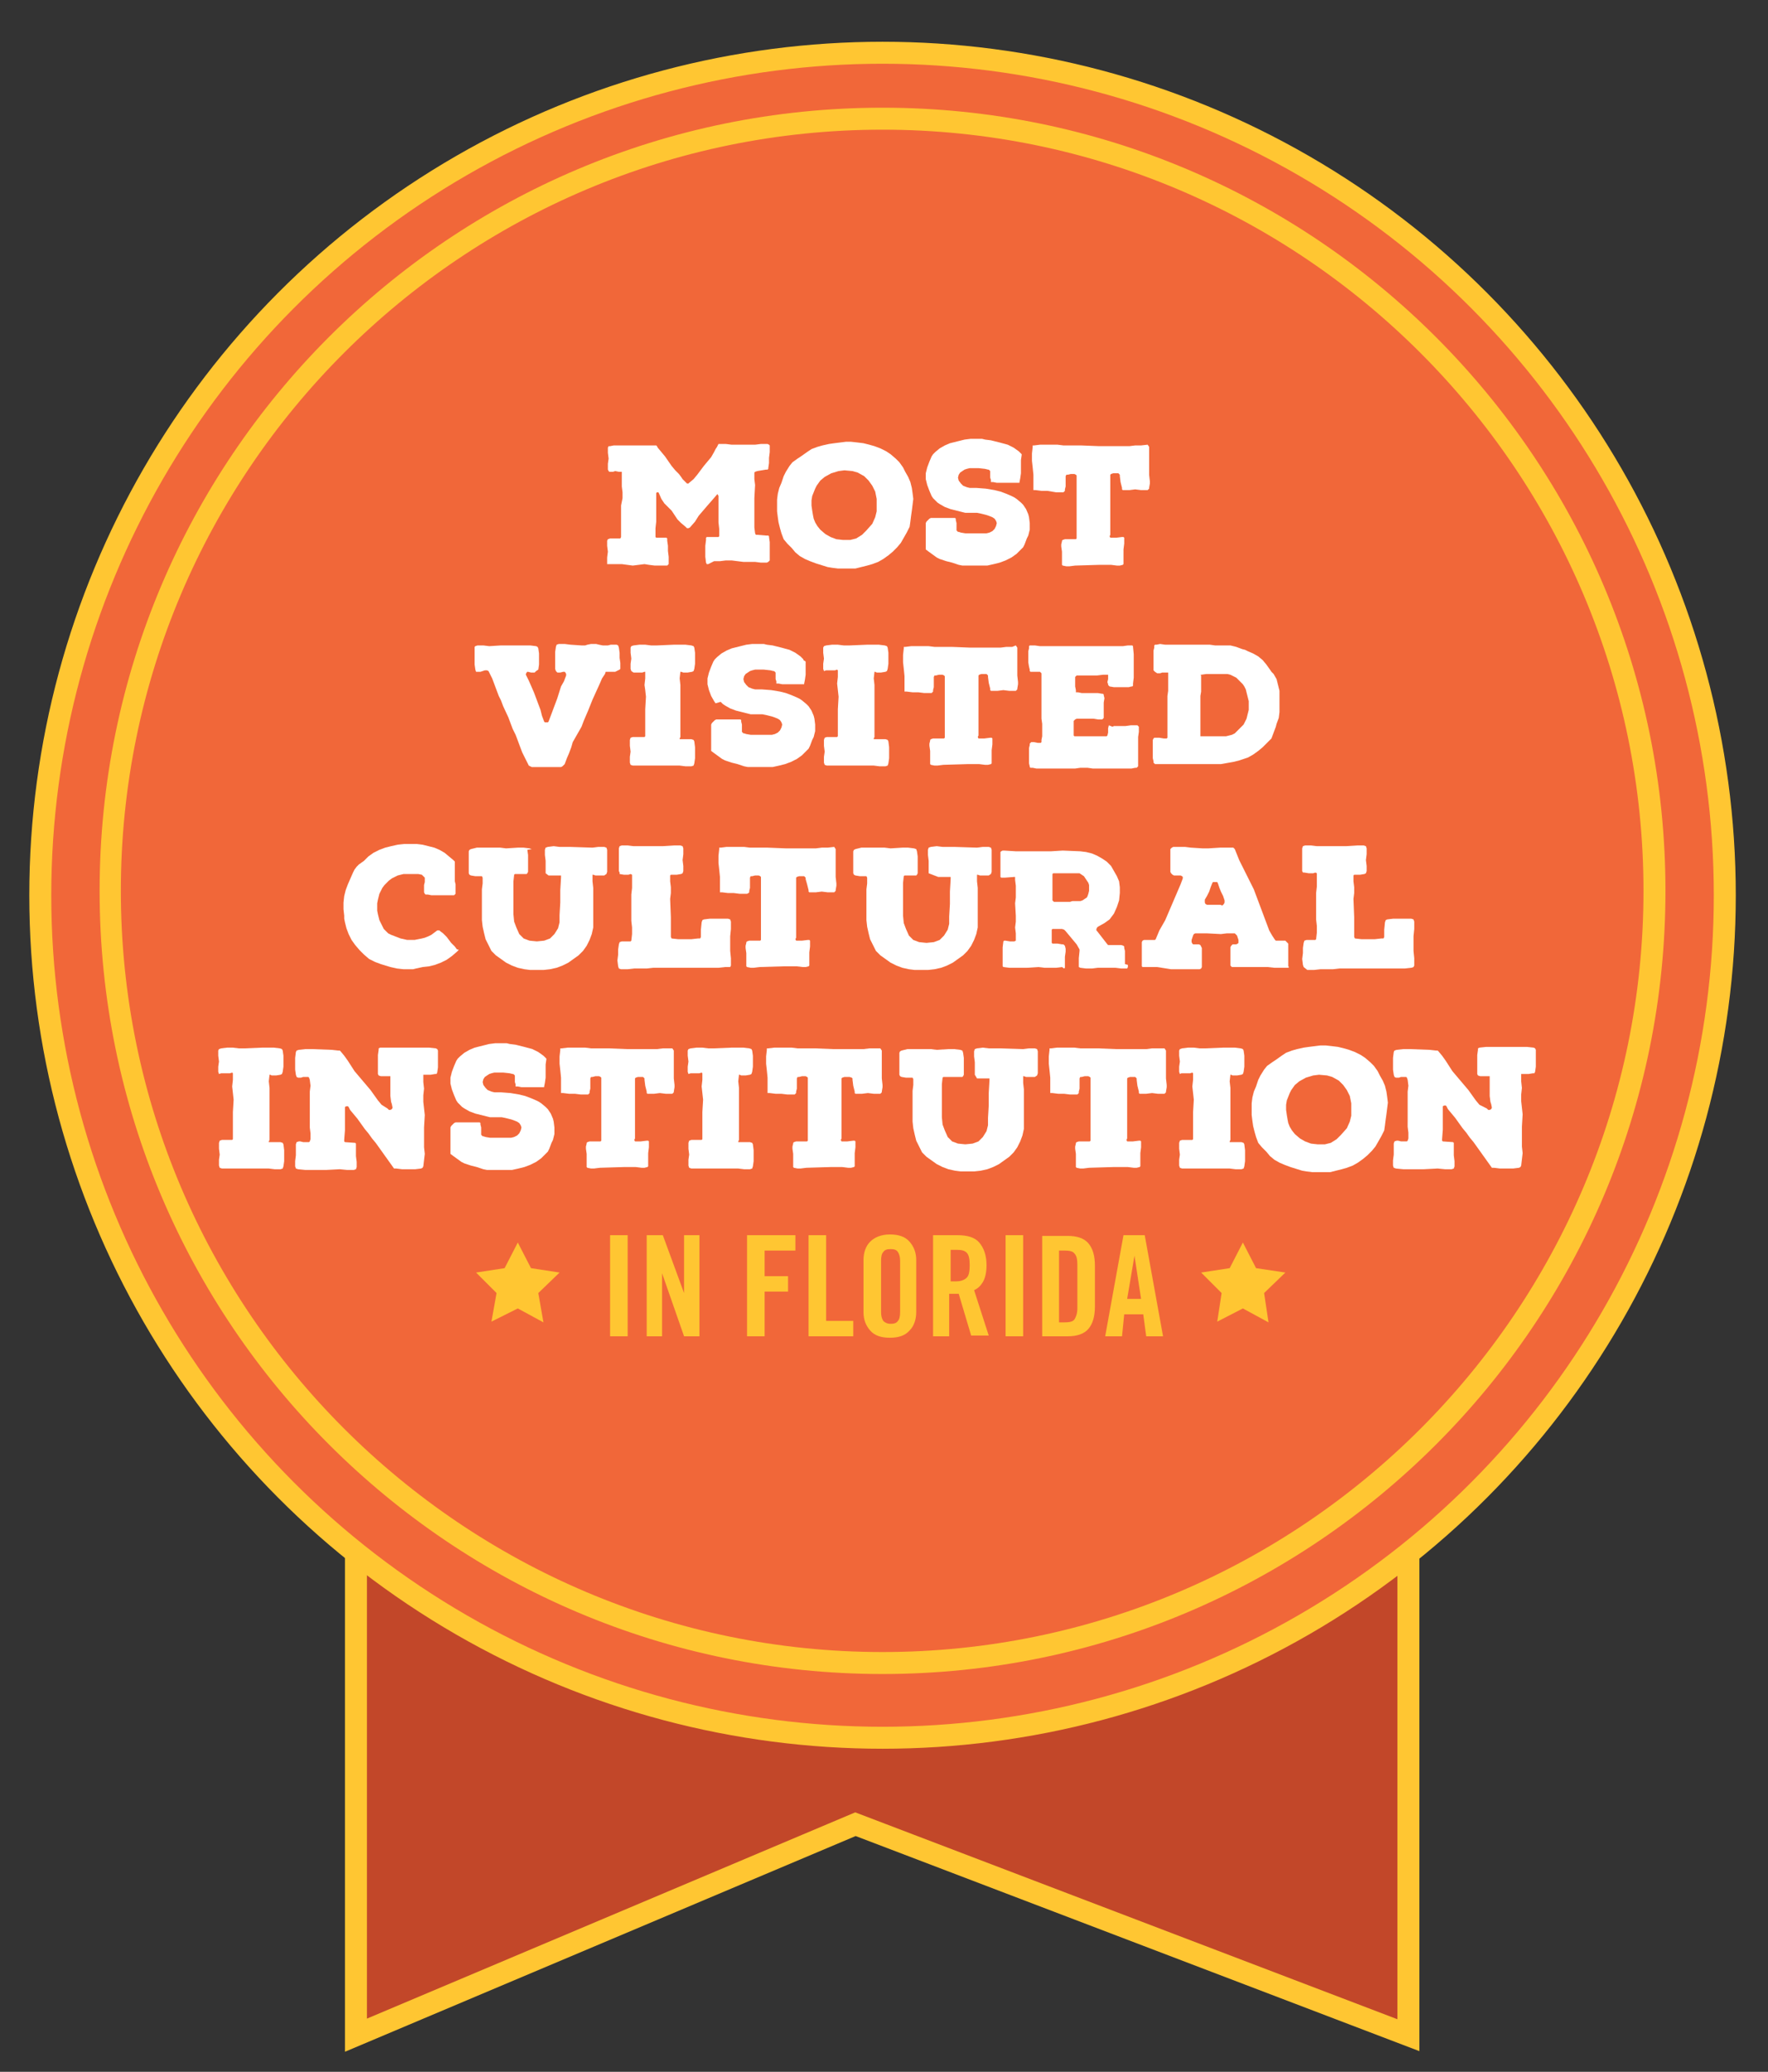 <svg xmlns="http://www.w3.org/2000/svg" xmlns:xlink="http://www.w3.org/1999/xlink" id="Layer_1" x="0px" y="0px" viewBox="0 0 241.4 282.8" style="enable-background:new 0 0 241.4 282.8;" xml:space="preserve"><rect x="0" y="0" width="241.4" height="282.8" fill="#333333" stroke="none"/> <style type="text/css"> .st0{fill:#C24729;stroke:#FFC632;stroke-width:3;stroke-miterlimit:10;} .st1{fill:#F16739;stroke:#FFC632;stroke-width:3;stroke-miterlimit:10;} .st2{fill:#FFFFFF;} .st3{fill:#FFC632;} </style> <g> <polygon class="st0" points="192.3,110.9 192.3,277.8 116.8,249 48.6,277.8 48.6,110.9 116.8,109.8 "></polygon> <circle class="st1" cx="120.5" cy="122.2" r="115"></circle> <g> <path class="st2" d="M98.1,60.6l0.2,0l0.8,0l0.8,0.1l0.8,0l0.8,0l1.6,0l0.8-0.1l0.4,0l0.4,0l0.1,0l0.2,0.1l0.1,0.1l0,0.1l0,0.8 l-0.1,0.8l0,0.7l-0.1,0.7V64l-0.1,0.1l-0.1,0l-0.1,0l-0.6,0.1l-0.6,0.1l-0.3,0.1l-0.1,0.1l0,0.1l0,0.8l0.1,0.8L103,68l0,0.8l0,0.8 l0,0.8l0,0.8v0.8l0.1,0.8l0.1,0.2l0.1,0l0.1,0l1.2,0.1l0.2,0l0.1,0l0.1,0.1l0,0.1l0.1,0.7l0,0.8l0,0.8l0,0.4l0,0.3l0,0.2l-0.1,0.1 l-0.1,0.1l-0.2,0.1l-0.4,0l-0.4,0l-0.8-0.1l-1.6,0l-0.8-0.1l-0.8-0.1l-0.8,0l-0.8,0.1l-0.8,0L96.7,77L96.5,77l-0.1-0.2L96.3,76 l0-0.8l0-0.7l0.1-0.8l0-0.2l0-0.1l0.1-0.1l0.1,0l0.6,0h0.6l0.2,0l0.1,0l0.1-0.1l0-0.1v-0.9l-0.1-0.9v-0.9l0-1.8l0-0.9l-0.1-0.2 l-0.1-0.1H98l-0.1,0.1l-0.6,0.7L96.6,69L96,69.7l-0.6,0.7l-0.5,0.8L94.2,72l-0.2,0.1h-0.2L93.7,72l-0.1-0.1L93,71.4l-0.5-0.5 l-0.4-0.6l-0.4-0.6l-0.5-0.5l-0.5-0.5l-0.4-0.6L90,67.4l-0.1-0.2l-0.1,0l-0.1,0l-0.1,0.1l0,0.1l0,1l0,0.9v0.9l0,1l-0.1,0.9l0,1 l0,0.1l0,0.1l0.1,0.1l0.1,0l0.6,0l0.3,0l0.3,0l0.1,0l0.1,0.1l0,0.3l0.1,0.7l0,0.7l0.1,0.8l0,0.8l0,0.2l-0.1,0.1l-0.1,0.1l-0.1,0 l-0.8,0l-0.8,0l-0.8-0.1L88,77l-0.8,0.1l-0.8,0.1L84.9,77l-0.8,0l-0.8,0L83,77l-0.1,0l0-0.1l0-0.4l0-0.4l0.1-0.8l-0.1-0.8l0-0.4 l0-0.3l0.1-0.2l0.3-0.1l1.4,0l0.1-0.2v-0.3l0-0.8l0-0.8l0-0.8v-0.8l0-0.8L85,68l0-0.8l-0.1-0.8l0-0.8l0-0.8l0-0.3l0-0.1l-0.1,0 l-0.3,0L84,64.3l-0.3,0.1l-0.4,0l-0.1,0l-0.1-0.1L83,64.1l0-0.1l0-0.4l0-0.3l0.1-0.7l-0.1-0.8l0-0.3l0-0.4l0.1-0.2l0.1,0l0.1,0 l0.5-0.1l0.2,0l0.8,0l0.8,0H88l0.8,0h0.8l0.1,0.1l0.1,0.2l0.5,0.6l0.5,0.6l0.9,1.3l0.5,0.6l0.5,0.5l0.3,0.4l0.2,0.3l0.5,0.5 l0.1,0.1l0.1,0l0.1,0l0.1-0.1l0.6-0.5l0.5-0.6l0.9-1.2l1-1.2l0.4-0.7l0.2-0.4l0.2-0.3L98.1,60.6z"></path> <path class="st2" d="M124.6,68.9l-0.1,0.8l-0.1,0.7l-0.1,0.8l-0.1,0.7l-0.4,0.8l-0.8,1.4l-0.5,0.6l-0.6,0.6l-0.6,0.5l-0.7,0.5 l-0.7,0.4l-0.8,0.3l-0.7,0.2l-0.8,0.2l-0.8,0.2l-0.8,0h-0.8l-0.8,0l-0.8-0.1l-0.6-0.1l-1.6-0.5l-0.8-0.3l-0.7-0.3l-0.7-0.4 l-0.6-0.5l-0.5-0.6l-0.6-0.6l-0.5-0.6l-0.3-0.8l-0.2-0.7l-0.2-0.8l-0.1-0.7l-0.1-0.8l0-0.8l0-0.8l0.1-0.8l0.2-0.8l0.3-0.7l0.3-0.9 l0.3-0.6l0.5-0.8l0.4-0.5l0.7-0.5l0.6-0.4l0.7-0.5l0.6-0.4l0.8-0.3l0.7-0.2l0.9-0.2l0.7-0.1l0.8-0.1l0.8-0.1l0.7,0l0.9,0.1 l0.8,0.1l0.8,0.2l0.7,0.2l0.8,0.3l0.8,0.4l0.6,0.4l0.7,0.6l0.5,0.5l0.5,0.7l0.3,0.6l0.4,0.7l0.3,0.7l0.2,0.8l0.1,0.7l0.1,0.8 L124.6,68.9z M119.1,71.5l0.4-0.9l0.2-0.8l0-0.9l0-0.8l-0.2-1l-0.4-0.8l-0.5-0.7l-0.6-0.6l-0.9-0.5l-0.7-0.2l-1.1-0.1l-0.8,0.1 l-1,0.3l-0.9,0.5l-0.6,0.5l-0.5,0.7l-0.2,0.4l-0.2,0.5l-0.2,0.5l-0.1,0.6l0,0.7l0.1,0.7l0.1,0.6l0.1,0.5l0.2,0.5l0.3,0.5l0.4,0.5 l0.7,0.6l0.7,0.4l0.8,0.3l0.9,0.1l1,0l0.8-0.2l0.8-0.5l0.6-0.6L119.1,71.5z"></path> <path class="st2" d="M139.4,62.8l0,0.7l0,0.6v0.5l-0.1,0.7l-0.1,0.5l0,0.1l0,0l-0.1,0h-0.1l-0.5,0h-1.2l-0.5,0l-0.7,0l-0.5-0.1 l-0.2,0l-0.1,0l0-0.1l0-0.2l-0.1-0.3v-0.8l0-0.1l-0.1-0.1l-0.1-0.1l-0.1,0l-0.4-0.1l-0.9-0.1h-0.5l-0.7,0l-0.4,0.1l-0.3,0.1 l-0.3,0.2l-0.3,0.2l-0.2,0.3l-0.1,0.4l0.1,0.4l0.3,0.4l0.3,0.3l0.5,0.2l0.4,0.1l0.9,0l1.3,0.1l1.2,0.2l0.8,0.2l0.8,0.3l0.7,0.3 l0.4,0.2l0.3,0.2l0.6,0.5l0.3,0.3l0.4,0.6l0.3,0.7l0.1,0.4l0.1,0.8l0,0.4l0,0.5l-0.2,0.8l-0.2,0.4l-0.3,0.8l-0.2,0.4l-0.3,0.3 l-0.6,0.6l-0.7,0.5l-0.8,0.4l-0.8,0.3l-0.8,0.2l-0.9,0.2l-0.4,0l-0.8,0l-0.4,0l-0.5,0l-0.9,0l-0.4,0l-0.5-0.1l-0.9-0.3l-0.4-0.1 l-0.4-0.1l-0.9-0.3l-0.4-0.2l-1.1-0.8l-0.4-0.3l0-0.1l0-0.2l0-0.5l0-1l0-1.1l0-0.7l0.1-0.2l0.2-0.2l0.2-0.2l0.2-0.1h0.5l0.3,0 l0.3,0h0.5l0.5,0l0.3,0l0.3,0l0.5,0l0.1,0l0.1,0.1l0,0.1l0,0.1l0.1,0.4v0.3l0,0.6l0,0.1l0.1,0.1l0.1,0.1l0.1,0l0.3,0.1l0.6,0.1 l0.3,0l0.6,0h1.1l0.5,0l0.4,0l0.4-0.1l0.4-0.2l0.3-0.3l0.2-0.4l0.1-0.4l-0.1-0.3l-0.2-0.3l-0.3-0.2l-0.5-0.2l-0.3-0.1l-0.8-0.2 l-0.5-0.1h-1.2l-0.4,0l-0.4-0.1l-0.8-0.2l-0.8-0.2l-0.8-0.3l-0.7-0.4l-0.3-0.2l-0.3-0.3l-0.3-0.3l-0.2-0.3l-0.3-0.7l-0.3-0.8 l-0.2-0.8l0-0.4l0-0.4l0.1-0.4l0.1-0.4l0.3-0.8l0.3-0.7l0.2-0.3l0.3-0.3l0.6-0.5l0.7-0.4l0.7-0.3l0.4-0.1l0.4-0.1l0.4-0.1l0.8-0.2 l0.8-0.1l0.4,0l0.8,0l0.4,0l0.4,0.1l0.8,0.1l0.4,0.1l0.8,0.2l1.1,0.3l0.4,0.2l0.4,0.2l0.7,0.5l0.3,0.3l0.1,0.1l0,0.1L139.4,62.8z"></path> <path class="st2" d="M156.7,60.7L156.7,60.7l0.2,0.3l0,1l0,0.9l0,0.9l0,1l0.1,0.9l0,0.3l-0.1,0.6l0,0.1l-0.1,0.1l-0.1,0.1l-0.1,0 l-0.3,0l-0.5,0l-0.8-0.1l-0.8,0.1l-0.3,0l-0.5,0l-0.1,0l-0.1-0.1l0-0.1l0-0.1l-0.2-0.8l-0.1-0.8l0-0.2l-0.1-0.1l-0.1-0.1l-0.1,0 l-0.3,0l-0.3,0l-0.3,0.1l-0.1,0.1l0,0.2l0,0.8l0,0.8v1.6l0,0.8l0,0.8l0,0.8l0,0.8l0,0.8l0,0.8l-0.1,0.2l0.1,0.2l0.8,0l0.8-0.1 l0.2,0l0.1,0.1l0,0.3v0.5l-0.1,0.8V76l0,0.8V77l-0.1,0.1l-0.4,0.1l-0.4,0l-0.8-0.1l-0.8,0h-0.8l-3.3,0.1l-0.8,0.1h-0.4l-0.5-0.1 l-0.1-0.1v-0.3l0-0.7l0-0.8l-0.1-0.7l0-0.3l0.1-0.4l0-0.1l0.1-0.1l0.3-0.1l0.5,0l0.3,0l0.7,0l0.1-0.1l0-0.3l0-0.8v-0.8l0-0.8 l0-0.8v-4.1l0-0.8l0-0.2l-0.1-0.1l-0.2-0.1l-0.1,0l-0.4,0l-0.4,0.1l-0.2,0l-0.1,0.2l0,0.9l0,0.5l-0.1,0.4l0,0.2l-0.1,0.1l-0.1,0.1 l-0.2,0l-0.4,0l-0.4,0L143,67l-0.8,0l-0.8-0.1l-0.2,0l-0.1,0l0-0.1l0-0.2l0-0.9l0-0.9l-0.1-1l-0.1-0.9v-1l0.1-0.9l0-0.1l0-0.1 l0.1,0l0.1,0l0.8-0.1l0.8,0l0.8,0l0.8,0l0.8,0.1l0.8,0l0.8,0l0.8,0l2.5,0.1h0.8l0.8,0h0.8l1.7,0l0.8-0.1l0.4,0l0.4,0L156.7,60.7z"></path> <path class="st2" d="M73.2,91.6L73,91.8h-0.3l-0.2,0l-0.4-0.1l-0.1,0l-0.1,0.1L71.8,92v0.1l0.4,0.8l0.7,1.6l0.3,0.8l0.6,1.6 l0.2,0.8l0.3,0.8l0.1,0.1l0.2,0l0.2,0l0.1-0.1l0.3-0.8l0.3-0.8l0.3-0.8l0.3-0.8l0.5-1.6L77,93l0.3-0.8l0-0.2l-0.1-0.2l-0.1-0.1 l-0.2,0l-0.4,0.1l-0.2,0l-0.2,0L76,91.7l-0.1-0.1l-0.1-0.3l0-0.7l0-0.8l0-0.8l0.1-0.7l0.1-0.3l0.3-0.1l0.8,0l0.8,0.1l1.5,0.1 l0.5,0l0.3-0.1l0.5-0.1h0.7l0.4,0.1l0.5,0.1h0.3l0.4,0l0.4-0.1l0.4,0l0.4,0l0.2,0.1l0.1,0.3l0.1,0.7l0,0.7l0.1,0.7l0,0.8l-0.1,0.1 l-0.2,0.1L84,91.7l-0.2,0l-0.9,0l-0.2,0L82.6,92l-0.2,0.3l-0.2,0.3l-0.3,0.7l-1,2.2l-0.6,1.5L80,97.7l-0.3,0.7l-0.3,0.8L79,99.9 l-0.4,0.7l-0.4,0.7L78,102l-0.3,0.8l-0.3,0.7l-0.3,0.8l-0.1,0.1l-0.2,0.2l-0.2,0.1l-0.2,0l-1.8,0l-0.9,0l-0.9,0l-0.2,0l-0.2-0.1 l-0.2-0.1l-0.1-0.2l-0.4-0.8l-0.4-0.8l-0.3-0.8l-0.3-0.8l-0.3-0.8l-0.4-0.8l-0.3-0.8l-0.3-0.8l-0.7-1.5l-0.3-0.8L68.1,95l-0.3-0.8 l-0.3-0.8l-0.3-0.8l-0.4-0.8l-0.1-0.2l-0.2-0.1h-0.3l-0.3,0.1l-0.3,0.1l-0.3,0L65,91.7l-0.1-0.3l-0.1-0.7l0-0.7l0-0.8l0-0.7l0-0.2 l0.1-0.1l0.3-0.1l0.4,0l0.4,0l0.8,0.1l1.6-0.1l0.8,0h0.8l1.6,0h0.8l0.8,0.1l0.2,0.1l0.1,0.2l0.1,0.7v1.5l-0.1,0.7L73.2,91.6z"></path> <path class="st2" d="M86.2,91.6l-0.1-0.3l0-0.7l0.1-0.7l-0.1-0.8l0-0.7l0.1-0.2l0.3-0.1l0.8-0.1h0.8l0.8,0.1l0.8,0L92,88h1.6 l0.8,0.1l0.3,0.1l0.1,0.2l0.1,0.7l0,0.8l0,0.7l-0.1,0.7l-0.1,0.3l-0.2,0.1l-0.6,0.1l-0.6,0L93,91.7l-0.1,0l-0.1,0.9l0.1,0.9l0,0.9 V97l0,0.9l0,0.9l0,0.9v0.9l-0.1,0.2l0,0.1l0.8,0l0.8,0l0.3,0.1l0.1,0.2l0.1,0.8l0,0.8v0.7l-0.1,0.7l-0.1,0.3l-0.3,0.1l-0.8,0 l-0.8-0.1l-0.8,0l-0.8,0h-0.8l-0.8,0h-1.6l-0.8,0l-0.8,0l-0.3-0.1l-0.1-0.3l0-0.8l0.1-0.7l-0.1-0.8l0-0.8l0.1-0.3l0.3-0.1l0.7,0 H88l0.1-0.1l0-0.2l0-0.9v-1.7l0-0.9l0.1-1.7l-0.1-0.9L88,93.5l0.1-0.9v-0.9L88,91.7l-0.3,0.1l-0.6,0l-0.6,0L86.2,91.6z"></path> <path class="st2" d="M110,90.3l0,0.7l0,0.6v0.5l-0.1,0.7l-0.1,0.5l0,0.1l0,0l-0.1,0h-0.1l-0.5,0H108l-0.5,0l-0.7,0l-0.5-0.1 l-0.2,0l-0.1,0l0-0.1l0-0.2l-0.1-0.3v-0.8l0-0.1l-0.1-0.1l-0.1-0.1l-0.1,0l-0.4-0.1l-0.9-0.1h-0.5l-0.7,0l-0.4,0.1l-0.3,0.1 l-0.3,0.2l-0.3,0.2l-0.2,0.3l-0.1,0.4l0.1,0.4l0.3,0.4l0.3,0.3l0.5,0.2l0.4,0.1l0.9,0l1.3,0.1l1.2,0.2l0.8,0.2l0.8,0.3l0.7,0.3 l0.4,0.2l0.3,0.2l0.6,0.5l0.3,0.3l0.4,0.6l0.3,0.7l0.1,0.4l0.1,0.8l0,0.4l0,0.5l-0.2,0.8l-0.2,0.4l-0.3,0.8l-0.2,0.4l-0.3,0.3 l-0.6,0.6l-0.7,0.5l-0.8,0.4l-0.8,0.3l-0.8,0.2l-0.9,0.2l-0.4,0l-0.8,0l-0.4,0l-0.5,0l-0.9,0l-0.4,0l-0.5-0.1l-0.9-0.3l-0.4-0.1 l-0.4-0.1l-0.9-0.3l-0.4-0.2l-1.1-0.8l-0.4-0.3l0-0.1l0-0.2l0-0.5l0-1l0-1.1l0-0.7l0.1-0.2l0.2-0.2l0.2-0.2l0.2-0.1h0.5l0.3,0 l0.3,0h0.5l0.5,0l0.3,0l0.3,0l0.5,0l0.1,0l0.1,0.1l0,0.1l0,0.1l0.1,0.4v0.3l0,0.6l0,0.1l0.1,0.1l0.1,0.1l0.1,0l0.3,0.1l0.6,0.1 l0.3,0l0.6,0h1.1l0.5,0l0.4,0l0.4-0.1l0.4-0.2l0.3-0.3l0.2-0.4l0.1-0.4l-0.1-0.3l-0.2-0.3l-0.3-0.2l-0.5-0.2l-0.3-0.1l-0.8-0.2 l-0.5-0.1h-1.2l-0.4,0l-0.4-0.1l-0.8-0.2l-0.8-0.2l-0.8-0.3l-0.7-0.4l-0.3-0.2l-0.3-0.3L97.7,96l-0.2-0.3L97.1,95l-0.3-0.8 l-0.2-0.8l0-0.4l0-0.4l0.1-0.4l0.1-0.4l0.3-0.8l0.3-0.7l0.2-0.3l0.3-0.3l0.6-0.5l0.7-0.4l0.7-0.3l0.4-0.1l0.4-0.1l0.4-0.1l0.8-0.2 l0.8-0.1l0.4,0l0.8,0l0.4,0l0.4,0.1l0.8,0.1l0.4,0.1l0.8,0.2l1.1,0.3l0.4,0.2l0.4,0.2l0.7,0.5l0.3,0.3l0.1,0.1l0,0.1L110,90.3z"></path> <path class="st2" d="M112.5,91.6l-0.1-0.3l0-0.7l0.1-0.7l-0.1-0.8l0-0.7l0.1-0.2l0.3-0.1l0.8-0.1h0.8l0.8,0.1l0.8,0l2.4-0.1h1.6 l0.8,0.1l0.3,0.1l0.1,0.2l0.1,0.7l0,0.8l0,0.7l-0.1,0.7l-0.1,0.3l-0.2,0.1l-0.6,0.1l-0.6,0l-0.2-0.1l-0.1,0l-0.1,0.9l0.1,0.9 l0,0.9V97l0,0.9l0,0.9l0,0.9v0.9l-0.1,0.2l0,0.1l0.8,0l0.8,0l0.3,0.1l0.1,0.2l0.1,0.8l0,0.8v0.7l-0.1,0.7l-0.1,0.3l-0.3,0.1 l-0.8,0l-0.8-0.1l-0.8,0l-0.8,0h-0.8l-0.8,0h-1.6l-0.8,0l-0.8,0l-0.3-0.1l-0.1-0.3l0-0.8l0.1-0.7l-0.1-0.8l0-0.8l0.1-0.3l0.3-0.1 l0.7,0h0.7l0.1-0.1l0-0.2l0-0.9v-1.7l0-0.9l0.1-1.7l-0.1-0.9l-0.1-0.9l0.1-0.9v-0.9l-0.1-0.1l-0.3,0.1l-0.6,0l-0.6,0L112.5,91.6z"></path> <path class="st2" d="M138.7,88.1L138.7,88.1l0.2,0.3l0,1l0,0.9l0,0.9l0,1l0.1,0.9l0,0.3l-0.1,0.6l0,0.1l-0.1,0.1l-0.1,0.1l-0.1,0 l-0.3,0l-0.5,0l-0.8-0.1l-0.8,0.1l-0.3,0l-0.5,0l-0.1,0l-0.1-0.1l0-0.1l0-0.1l-0.2-0.8l-0.1-0.8l0-0.2l-0.1-0.1l-0.1-0.1l-0.1,0 l-0.3,0l-0.3,0l-0.3,0.1l-0.1,0.1l0,0.2l0,0.8l0,0.8v1.6l0,0.8l0,0.8l0,0.8l0,0.8l0,0.8l0,0.8l-0.1,0.2l0.1,0.2l0.8,0l0.8-0.1 l0.2,0l0.1,0.1l0,0.3v0.5l-0.1,0.8v0.8l0,0.8v0.2l-0.1,0.1l-0.4,0.1l-0.4,0l-0.8-0.1l-0.8,0h-0.8l-3.3,0.1l-0.8,0.1h-0.4l-0.5-0.1 l-0.1-0.1v-0.3l0-0.7l0-0.8l-0.1-0.7l0-0.3l0.1-0.4l0-0.1l0.1-0.1l0.3-0.1l0.5,0l0.3,0l0.7,0l0.1-0.1l0-0.3l0-0.8V99l0-0.8l0-0.8 v-4.1l0-0.8l0-0.2l-0.1-0.1l-0.2-0.1l-0.1,0l-0.4,0l-0.4,0.1l-0.2,0l-0.1,0.2l0,0.9l0,0.5l-0.1,0.4l0,0.2l-0.1,0.1l-0.1,0.1 l-0.2,0l-0.4,0l-0.4,0l-0.8-0.1l-0.8,0l-0.8-0.1l-0.2,0l-0.1,0l0-0.1l0-0.2l0-0.9l0-0.9l-0.1-1l-0.1-0.9v-1l0.1-0.9l0-0.1l0-0.1 l0.1,0l0.1,0l0.8-0.1l0.8,0l0.8,0l0.8,0l0.8,0.1l0.8,0l0.8,0l0.8,0l2.5,0.1h0.8l0.8,0h0.8l1.7,0l0.8-0.1l0.4,0l0.4,0L138.7,88.1z"></path> <path class="st2" d="M151.9,99.2L151.9,99.2l0.2-0.1l0.2,0l0.4,0l0.6,0h0.4l0.7-0.1l0.3,0l0.4,0l0.2,0l0.1,0.1l0.1,0.1l0,0.2 l0,0.5l-0.1,0.7l0,0.5l0,0.5l0,0.6v0.5l0,0.5l0,0.7l0,0.5l0,0.2l-0.1,0.1l-0.1,0.1l-0.2,0l-0.5,0.1h-0.4l-0.4,0l-0.5,0h-4 l-0.7-0.1l-0.5,0l-0.5,0l-0.7,0.1h-0.5l-1.2,0H144l-0.7,0l-1.1,0l-0.7,0l-0.5-0.1l-0.2,0l-0.1,0l-0.1-0.1l0-0.1l-0.1-0.4l0-0.6 l0-0.9l0-0.6l0.1-0.4l0-0.2l0.1-0.1l0.1-0.1l0.1,0l0.3,0l0.5,0.1l0.3,0l0.1,0l0.1-0.1l0-0.1l0-0.2l0.1-0.5l0-0.7l0-1l-0.1-0.7l0-1 V95l0-0.7l0-1l0-0.7l0-0.5l0-0.2l-0.1-0.1l-0.1-0.1l-0.1,0l-0.3,0l-0.5,0l-0.3,0l-0.1,0l-0.1-0.1l0-0.1l0-0.1l-0.1-0.4l-0.1-0.6 v-0.9l0-0.6l0.1-0.4l0-0.2l0-0.1l0.1-0.1l0.2,0l0.5,0l0.7,0.1l0.5,0h1.2l0.5,0l0.8,0l0.3,0l1.4,0h0.9l0.9,0h0.3l1,0l0.4,0l0.8,0 l0.9,0h0.9l0.5,0l0.7-0.1l0.5,0l0.1,0l0.1,0.1l0,0.1l0.1,1v1.3l0,0.6v1.3l-0.1,0.8l0,0.2l0,0.1l-0.1,0.1l-0.1,0l-0.4,0.1l-0.6,0 l-0.4,0h-0.4l-0.6,0l-0.6-0.1l-0.1-0.1l-0.1-0.1l0-0.1l-0.1-0.3l0.1-0.4l0-0.3v-0.2l0-0.1l-0.1,0l-0.6,0l-0.8,0.1l-0.6,0l-1.4,0 l-0.6,0l-0.2,0l-0.1,0.1l-0.1,0.1l0,0.1v0.5l0,0.7l0.1,0.5l0,0.2l0,0.1l0.1,0l0.2,0l0.5,0.1h0.3l0.3,0h0.5l0.5,0l0.3,0l0.3,0 l0.6,0.1l0.1,0l0.1,0.1l0,0.1l0.1,0.4l-0.1,0.6l0,0.5l0,0.4l0,0.6l0,0.4l0,0.2l-0.2,0.2l-0.2,0l-0.4,0l-0.6-0.1l-0.5,0l-0.4,0 l-0.3,0l-0.8,0l-0.3,0l-0.2,0.1l-0.2,0.2l0,0.2l0,0.5l0,0.3l0,0.3v0.5l0,0.1l0,0.1l0.1,0.1l0.1,0l0.6,0l0.8,0h1.6l0.4,0h0.6l0.1,0 l0.1,0h0.1l0.1-0.1l0.1-0.4l0-0.3l0-0.3l0.1-0.4L151.9,99.2z"></path> <path class="st2" d="M157.7,91.7l-0.1-0.1l-0.1-0.1l0-0.2l0-0.4l0-0.6v-0.5l0-0.4v-0.6l0.1-0.4l0-0.2l0-0.1l0.1-0.1l0.2,0l0.5-0.1 l0.7,0.1l0.5,0h0.5l0.3,0l0.9,0h0.5l0.7,0l0.5,0l0.5,0h1.7l0.7,0.1l0.5,0l0.8,0h0.4l0.4,0l0.8,0.2l0.8,0.3l0.4,0.1l0.4,0.2 l0.7,0.3l0.7,0.4l0.6,0.5l0.5,0.6l0.5,0.7l0.2,0.3l0.3,0.3l0.4,0.7l0.1,0.4l0.1,0.4l0.2,0.8l0,0.8l0,0.4v0.9l0,0.8l-0.1,0.8 l-0.3,0.8l-0.1,0.4l-0.3,0.8l-0.3,0.8l-0.3,0.3l-0.3,0.3l-0.6,0.6l-0.6,0.5l-0.7,0.5l-0.7,0.4l-1.2,0.4l-0.8,0.2l-1.7,0.3l-0.4,0 h-0.5l-0.7,0l-1,0l-0.7,0h-1l-0.3,0l-1.4,0H159l-0.3,0l-0.3,0l-0.5,0l-0.2,0l-0.1-0.1l-0.1-0.1l0-0.2l-0.1-0.4l0-0.3l0-0.3l0-0.5 l0-0.4l0-0.3l0-0.3l0-0.4l0.1-0.2l0.1-0.1l0.1,0l0.2,0l0.4,0l0.6,0.1l0.4,0l0.1-0.1l0-0.1l0-0.1l0-0.1l0-0.5l0-0.7l0-1v-1.7l0-0.7 l0-0.5V95l0.1-0.7l0-0.5v-0.5l0-0.7V92l0-0.1v-0.1l-0.1,0l-0.4,0l-0.3,0l-0.3,0.1l-0.4,0L157.7,91.7z M163.9,100.4L163.9,100.4 l0,0.1l0.1,0l0.7,0l0.5,0h1.7l0.5,0l0.4-0.1l0.4-0.1l0.4-0.2l0.3-0.3l0.3-0.3l0.3-0.3l0.3-0.3l0.2-0.4l0.2-0.4l0.2-0.8l0.1-0.4 l0-0.4l0-0.4l0-0.4l-0.1-0.4l-0.1-0.4l-0.1-0.4l-0.1-0.4l-0.2-0.4l-0.2-0.3l-0.3-0.3l-0.3-0.3l-0.3-0.3l-0.4-0.2l-0.4-0.2 l-0.4-0.1l-0.4,0l-0.4,0h-0.4l-0.7,0l-0.5,0l-0.5,0l-0.7,0.1l-0.1,0l0,0l0.1,0.1l0,0.1v0.8l0,0.3v0.5l0,0.5l-0.1,0.6l0,0.5l0,0.5 l0,0.7v2.1l0,0.5l0,0.6v0.5L163.9,100.4z"></path> <path class="st2" d="M62.6,129.6l0,0.1l-0.1,0.1l-0.1,0.1l-0.7,0.6l-0.7,0.5l-0.4,0.2l-0.4,0.2l-0.8,0.3l-0.8,0.2l-0.9,0.1 l-0.9,0.2l-0.4,0.1l-0.4,0l-0.9,0l-0.9-0.1l-0.9-0.2l-1.3-0.4l-0.8-0.3l-0.8-0.4l-0.7-0.6l-0.6-0.6l-0.6-0.7l-0.5-0.7l-0.4-0.8 l-0.3-0.8l-0.2-0.8l-0.1-0.5l0-0.4l-0.1-0.9l0-0.9l0.1-0.9l0.2-0.8l0.3-0.8l0.7-1.6l0.2-0.4l0.3-0.4l0.3-0.3l0.7-0.5l0.6-0.6 l0.7-0.5l0.8-0.4l0.8-0.3l0.8-0.2l0.9-0.2l0.9-0.1l0.9,0l0.8,0l0.8,0.1l0.8,0.2l0.8,0.2l0.7,0.3l0.7,0.4l0.6,0.5l0.6,0.5l0.2,0.2 l0,0.1l0,0.6l0,0.4l0,0.4v0.6l0,0.6l0.1,0.4l0,0.5l0,0.6l0,0.2l-0.1,0.1l-0.1,0.1l-0.2,0l-0.5,0l-1.2,0l-0.5,0l-0.7,0l-0.5-0.1 l-0.2,0l-0.1,0l-0.1-0.1l-0.1-0.2l0-0.6l0-0.4l0.1-0.4l0-0.6l-0.1-0.1l-0.1-0.1l-0.1-0.1l-0.1-0.1l-0.5-0.1l-0.4,0h-0.3l-0.3,0 h-0.5l-0.5,0l-0.4,0.1l-0.4,0.1l-0.4,0.2l-0.4,0.2l-0.4,0.3l-0.3,0.3l-0.3,0.3l-0.3,0.4l-0.2,0.4l-0.2,0.4l-0.1,0.4l-0.1,0.4 l-0.1,0.5l0,0.5l0,0.5l0.1,0.5l0.1,0.4l0.1,0.4L52,126l0.2,0.4l0.2,0.4l0.3,0.3l0.3,0.3l0.4,0.2l1.3,0.5l0.9,0.2l0.5,0l0.5,0 l0.5-0.1l0.5-0.1L58,128l0.5-0.2l0.4-0.2l0.4-0.3l0.4-0.3l0.1,0l0.1,0l0.1,0l0.1,0.1l0.4,0.3l0.5,0.5l0.3,0.4l0.3,0.4l0.5,0.5 l0.3,0.4L62.6,129.6z"></path> <path class="st2" d="M74.5,119.2l0-0.3l0-0.7l0-0.7l-0.1-0.8l0-0.7l0.1-0.3l0.3-0.1l0.8-0.1l0.8,0.1H77l0.8,0l3.1,0.1l0.8-0.1 l0.8,0l0.3,0.1l0.1,0.3l0,0.7l0,0.8l0,0.8l0,0.7l-0.1,0.3l-0.3,0.2l-0.6,0l-0.6,0l-0.3-0.1l-0.1,0l0,0.9l0.1,0.9v0.9l0,0.9l0,1.8 v0.9l0,0.9l-0.2,0.9l-0.3,0.8l-0.4,0.8l-0.5,0.7l-0.6,0.6l-0.7,0.5l-0.7,0.5l-0.8,0.4l-0.8,0.3l-0.9,0.2l-0.9,0.1l-0.9,0l-0.9,0 l-0.8-0.1l-0.9-0.2l-0.8-0.3l-0.8-0.4l-0.7-0.5l-0.7-0.5l-0.6-0.6l-0.4-0.8l-0.4-0.8l-0.2-0.8l-0.2-0.9l-0.1-0.9l0-0.9V123l0-0.8 l0-0.8l0.1-0.8l0-0.8l-0.1-0.2l-0.3,0l-0.6,0l-0.6-0.1l-0.2-0.1l-0.1-0.2v-0.1l0-0.2l0-1.1l0-1.2v-0.2l0-0.2l0.1-0.2l0.2-0.1 l0.8-0.2l0.8,0l1.6,0l0.8,0l0.8,0.1l1.6-0.1l0.8,0l0.8,0.1l0.3,0.1L72,116l0.1,0.7l0,0.7l0,0.7v0.7l0,0.2l-0.1,0.2l-0.1,0.1 l-0.1,0l-0.2,0h-1.1l-0.2,0l-0.1,0.1l-0.1,0.9l0,0.9l0,0.9v2.7l0.1,1l0.3,0.8l0.4,0.9l0.6,0.6l0.8,0.3l1,0.1l1-0.1l0.8-0.3 l0.6-0.6l0.5-0.8l0.2-0.8l0-1l0.1-1.7l0-0.9l0-0.8l0.1-1.7l0-0.2l0-0.1h-1.7L74.5,119.2z"></path> <path class="st2" d="M84.6,119.1l-0.1-0.2l0-0.8v-0.7l0-0.8l0-0.8l0.1-0.3l0.3-0.1l0.8,0l0.8,0.1l1.6,0l0.8,0l0.8,0l0.8,0l1.6-0.1 l0.8,0l0.3,0.1l0.1,0.3v0.8l-0.1,0.8l0.1,0.8l0,0.7l-0.1,0.3l-0.2,0.1l-0.6,0.1h-0.6l-0.2,0l-0.1,0.1l0,0.8l0.1,0.8l0,0.8 l-0.1,0.8l0.1,2.5l0,0.8l0,0.8v0.8l0,0.3l0.1,0.2l0.9,0.1l0.9,0l0.9,0l0.9-0.1l0.3,0l0.1-0.2l0-1l0.1-1l0.1-0.3l0.2-0.1l0.8-0.1 l0.9,0l0.8,0l0.8,0l0.3,0.1l0.1,0.3l0,1l-0.1,1v1l0,1l0.1,1l0,1l-0.1,0.2L99,132l-0.9,0.1l-0.9,0l-0.9,0h-1.8l-1.7,0l-0.9,0h-0.9 l-0.9,0l-0.9,0l-0.9,0.1l-1.7,0l-0.9,0.1l-0.9,0l-0.3-0.1l-0.1-0.3l-0.1-0.8l0.1-0.8l0-0.7l0.1-0.7l0.1-0.3l0.3-0.1h0.5l0.5,0 l0.2,0l0.1-0.1l0.1-0.9v-0.9l-0.1-0.9l0-0.9l0-0.9v-0.9l0-0.9l0.1-0.9l0-0.9l0-0.9l-0.2-0.1l-0.3,0.1h-0.6l-0.6-0.1L84.6,119.1z"></path> <path class="st2" d="M113.9,115.6L113.9,115.6l0.2,0.3l0,1l0,0.9l0,0.9l0,1l0.1,0.9l0,0.3l-0.1,0.6l0,0.1l-0.1,0.1l-0.1,0.1 l-0.1,0l-0.3,0l-0.5,0l-0.8-0.1l-0.8,0.1l-0.3,0l-0.5,0l-0.1,0l-0.1-0.1l0-0.1l0-0.1l-0.2-0.8L110,120l0-0.2l-0.1-0.1l-0.1-0.1 l-0.1,0l-0.3,0l-0.3,0l-0.3,0.1l-0.1,0.1l0,0.2l0,0.8l0,0.8v1.6l0,0.8l0,0.8l0,0.8l0,0.8l0,0.8l0,0.8l-0.1,0.2l0.1,0.2l0.8,0 l0.8-0.1l0.2,0l0.1,0.1l0,0.3v0.5l-0.1,0.8v0.8l0,0.8v0.2l-0.1,0.1l-0.4,0.1l-0.4,0l-0.8-0.1l-0.8,0H107l-3.3,0.1l-0.8,0.1h-0.4 l-0.5-0.1l-0.1-0.1v-0.3l0-0.7l0-0.8l-0.1-0.7l0-0.3l0.1-0.4l0-0.1l0.1-0.1l0.3-0.1l0.5,0l0.3,0l0.7,0l0.1-0.1l0-0.3l0-0.8v-0.8 l0-0.8l0-0.8v-4.1l0-0.8l0-0.2l-0.1-0.1l-0.2-0.1l-0.1,0l-0.4,0l-0.4,0.1l-0.2,0l-0.1,0.2l0,0.9l0,0.5l-0.1,0.4l0,0.2l-0.1,0.1 L102,122l-0.2,0l-0.4,0l-0.4,0l-0.8-0.1l-0.8,0l-0.8-0.1l-0.2,0l-0.1,0l0-0.1l0-0.2l0-0.9l0-0.9l-0.1-1l-0.1-0.9v-1l0.1-0.9l0-0.1 l0-0.1l0.1,0l0.1,0l0.8-0.1l0.8,0l0.8,0l0.8,0l0.8,0.1l0.8,0l0.8,0l0.8,0l2.5,0.1h0.8l0.8,0h0.8l1.7,0l0.8-0.1l0.4,0l0.4,0 L113.9,115.6z"></path> <path class="st2" d="M126.8,119.2l0-0.3l0-0.7l0-0.7l-0.1-0.8l0-0.7l0.1-0.3l0.3-0.1l0.8-0.1l0.8,0.1h0.8l0.8,0l3.1,0.1l0.8-0.1 l0.8,0l0.3,0.1l0.1,0.3l0,0.7l0,0.8l0,0.8l0,0.7l-0.1,0.3l-0.3,0.2l-0.6,0l-0.6,0l-0.3-0.1l-0.1,0l0,0.9l0.1,0.9v0.9l0,0.9l0,1.8 v0.9l0,0.9l-0.2,0.9l-0.3,0.8l-0.4,0.8l-0.5,0.7l-0.6,0.6l-0.7,0.5l-0.7,0.5l-0.8,0.4l-0.8,0.3l-0.9,0.2l-0.9,0.1l-0.9,0l-0.9,0 l-0.8-0.1l-0.9-0.2l-0.8-0.3l-0.8-0.4l-0.7-0.5l-0.7-0.5l-0.6-0.6l-0.4-0.8l-0.4-0.8l-0.2-0.8l-0.2-0.9l-0.1-0.9l0-0.9V123l0-0.8 l0-0.8l0.1-0.8l0-0.8l-0.1-0.2l-0.3,0l-0.6,0l-0.6-0.1l-0.2-0.1l-0.1-0.2v-0.1l0-0.2l0-1.1l0-1.2v-0.2l0-0.2l0.1-0.2l0.2-0.1 l0.8-0.2l0.8,0l1.6,0l0.8,0l0.8,0.1l1.6-0.1l0.8,0l0.8,0.1l0.3,0.1l0.1,0.3l0.1,0.7l0,0.7l0,0.7v0.7l0,0.2l-0.1,0.2l-0.1,0.1 l-0.1,0l-0.2,0h-1.1l-0.2,0l-0.1,0.1l-0.1,0.9l0,0.9l0,0.9v2.7l0.1,1l0.3,0.8l0.4,0.9l0.6,0.6l0.8,0.3l1,0.1l1-0.1l0.8-0.3 l0.6-0.6l0.5-0.8l0.2-0.8l0-1l0.1-1.7l0-0.9l0-0.8l0.1-1.7l0-0.2l0-0.1h-1.7L126.8,119.2z"></path> <path class="st2" d="M154,131.7l0,0.3l-0.1,0.2l-0.8,0l-0.8-0.1l-0.8,0l-0.8,0l-0.8,0l-0.8,0.1l-0.8,0l-0.8-0.1l-0.2-0.1l0-0.2 l0-1l0.1-1v-0.1l0-0.1l-0.4-0.7l-0.5-0.6l-1-1.2l-0.2-0.2l-0.3-0.1l-0.4,0h-0.4l-0.2,0l-0.2,0l-0.1,0l-0.1,0.1l0,0.3v1.3l0,0.2 l0.1,0.1l0.1,0l0.6,0l0.6,0.1l0.2,0l0.1,0.1l0.1,0.1l0.1,0.4v0.4l-0.1,0.7v0.7l0,0.7l0,0.1l-0.1,0.1L145,132l-0.8,0.1l-0.8,0 l-0.8,0l-0.8-0.1l-1.6,0.1h-1.6l-0.8,0l-0.8-0.1l-0.1-0.1l0-0.2l0-0.8l0-0.8l0-0.8l0.1-0.8l0.1-0.1l0.2,0l0.6,0.1l0.6,0l0.2-0.1 l0-0.1l0-0.1l0-0.8l-0.1-0.8l0.1-0.8l0-0.8l-0.1-1.7l0.1-0.8l0-0.8l0-0.8l-0.1-0.8l0-0.3l0-0.1l-0.1,0l-1.3,0.1l-0.5,0l-0.1-0.1 v-0.3l0-0.7v-1.5l0-0.7l0-0.2l0.1-0.1l0.2-0.1l0.2,0l1.6,0.1h1.6l0.8,0h0.8l0.8,0h0.8l1.6-0.1l2.4,0.1l0.8,0.1l0.8,0.2l0.7,0.3 l0.7,0.4l0.6,0.4l0.6,0.6l0.4,0.7l0.4,0.7l0.3,0.7l0.1,0.8l0,0.8l-0.1,1l-0.3,0.9l-0.4,0.9l-0.6,0.8l-0.7,0.5l-0.9,0.5l-0.1,0.1 l-0.1,0.2v0.2l0.1,0.1l0.7,0.9l0.7,0.9l0.1,0.1l0.2,0l0.8,0l0.8,0l0.3,0.1l0.1,0.1l0,0.2l0.1,0.4v0.3l0,1.5L154,131.7z M148.5,122.3l0.1-0.3l0.1-0.4l0-0.4l0-0.4l-0.1-0.3l-0.2-0.3l-0.2-0.3l-0.2-0.3l-0.3-0.2l-0.3-0.2l-0.4,0l-0.5,0l-0.3,0l-0.3,0 l-0.5,0l-0.4,0l-0.3,0l-0.3,0l-0.5,0l-0.1,0l-0.1,0.1l0,0.1l0,0.1v0.5l0,0.3v0.3l0,0.5v0.8l0,0.3l0,0.5v0.2l0.1,0.1l0.1,0.1l0.1,0 h0.5l0.3,0h0.3l0.5,0l0.5,0l0.3-0.1l0.3,0l0.8,0l0.3-0.1l0.3-0.2l0.3-0.2L148.5,122.3z"></path> <path class="st2" d="M168.3,132l-0.1,0l-0.1-0.1l-0.1-0.1l0-0.2l0-1.1v-0.6l0-0.6l0.1-0.2l0.1-0.1l0.1-0.1l0.3,0h0.2l0.2-0.1 l0.1-0.1l0-0.1l0-0.1l0-0.1v-0.1l-0.1-0.3l-0.1-0.3l-0.1-0.1l-0.1-0.1l-0.1-0.1l-0.2,0l-0.9,0l-0.8,0.1l-1.9-0.1h0l-0.8,0h-0.8 l-0.2,0.1l-0.1,0.2l-0.1,0.3l-0.1,0.3v0.2l0,0.1l0.1,0.2l0.1,0.1l0.2,0h0.4l0.2,0l0.2,0.1l0.1,0.2l0.1,0.2v0.6l0,0.6l0,0.6v0.6 l0,0.2l-0.1,0.2l-0.2,0.1l-0.2,0l-1.8,0h-1.9L158,132l-1.8,0l-0.1,0L156,132l-0.1-0.1l0-0.3v-0.7l0-0.7l0-0.7l0-0.7l0-0.2l0.1-0.2 l0.2-0.1l0.2,0l1.1,0l0.2,0l0.1-0.1l0.5-1.2l0.4-0.7l0.4-0.7l0.3-0.7l0.3-0.7l0.3-0.7l0.3-0.7l0.3-0.7l0.3-0.7l0.3-0.7l0.3-0.8 l0-0.2l-0.1-0.1l-0.2-0.1h-0.9l-0.2-0.1l-0.2-0.2l-0.1-0.2l0-0.1l0-0.7l0-0.7v-1.3l0-0.3l0.2-0.2l0.2-0.1l0.8,0l0.8,0l0.8,0.1 l1.6,0.1l0.8,0l1.6-0.1h0l1.5,0l0.2,0l0.1,0l0.1,0.1l0.1,0.1l0.6,1.5l0.4,0.8l0.4,0.8l0.4,0.8l0.4,0.8l0.4,0.8l0.3,0.8l0.3,0.8 l0.3,0.8l0.3,0.8l0.3,0.8l0.3,0.8l0.3,0.8l0.4,0.7l0.4,0.6l0.1,0.1l0.2,0h0.5l0.5,0l0.1,0l0.1,0.1l0.1,0.1l0.1,0.1l0.1,0.1v0.1 l0,0.7l0,0.7l0,0.7l0,0.7l0,0.1l0,0.1L176,132l-0.1,0.1l-0.1,0l-0.1,0l-1.7,0l-0.9-0.1l-1,0l-0.9,0l-0.9,0h0l-0.9,0l-0.9,0 L168.3,132z M166.9,123.6l0.2-0.2l0.1-0.2l0-0.2l0-0.1l-0.2-0.6l-0.3-0.6l-0.2-0.5l-0.2-0.6l-0.1-0.2l-0.2,0h-0.2l-0.2,0l-0.1,0.2 l-0.2,0.5l-0.2,0.6l-0.3,0.6l-0.3,0.5l0,0.2l0,0.2l0.1,0.2l0.2,0.1l0.2,0l0.8,0l0.8,0L166.9,123.6z"></path> <path class="st2" d="M177.9,119.1l-0.1-0.2l0-0.8v-0.7l0-0.8l0-0.8l0.1-0.3l0.3-0.1l0.8,0l0.8,0.1l1.6,0l0.8,0l0.8,0l0.8,0 l1.6-0.1l0.8,0l0.3,0.1l0.1,0.3v0.8l-0.1,0.8l0.1,0.8l0,0.7l-0.1,0.3l-0.2,0.1l-0.6,0.1h-0.6l-0.2,0l-0.1,0.1l0,0.8l0.1,0.8l0,0.8 l-0.1,0.8l0.1,2.5l0,0.8l0,0.8v0.8l0,0.3l0.1,0.2l0.9,0.1l0.9,0l0.9,0l0.9-0.1l0.3,0l0.1-0.2l0-1l0.1-1l0.1-0.3l0.2-0.1l0.8-0.1 l0.9,0l0.8,0l0.8,0l0.3,0.1l0.1,0.3l0,1l-0.1,1v1l0,1l0.1,1l0,1l-0.1,0.2l-0.3,0.1l-0.9,0.1l-0.9,0l-0.9,0h-1.8l-1.7,0l-0.9,0 h-0.9l-0.9,0l-0.9,0l-0.9,0.1l-1.7,0l-0.9,0.1l-0.9,0L178,132l-0.1-0.3l-0.1-0.8l0.1-0.8l0-0.7l0.1-0.7l0.1-0.3l0.3-0.1h0.5l0.5,0 l0.2,0l0.1-0.1l0.1-0.9v-0.9l-0.1-0.9l0-0.9l0-0.9v-0.9l0-0.9l0.1-0.9l0-0.9l0-0.9l-0.2-0.1l-0.3,0.1h-0.6l-0.6-0.1L177.9,119.1z"></path> <path class="st2" d="M29.9,146.6l-0.1-0.3l0-0.7l0.1-0.7l-0.1-0.8l0-0.7l0.1-0.2l0.3-0.1l0.8-0.1h0.8l0.8,0.1l0.8,0l2.4-0.1h1.6 l0.8,0.1l0.3,0.1l0.1,0.2l0.1,0.7l0,0.8l0,0.7l-0.1,0.7l-0.1,0.3l-0.2,0.1l-0.6,0.1l-0.6,0l-0.2-0.1l-0.1,0l-0.1,0.9l0.1,0.9 l0,0.9v2.6l0,0.9l0,0.9l0,0.9v0.9l-0.1,0.2l0,0.1l0.8,0l0.8,0l0.3,0.1l0.1,0.2l0.1,0.8l0,0.8v0.7l-0.1,0.7l-0.1,0.3l-0.3,0.1 l-0.8,0l-0.8-0.1l-0.8,0l-0.8,0h-0.8l-0.8,0h-1.6l-0.8,0l-0.8,0l-0.3-0.1l-0.1-0.3l0-0.8l0.1-0.7l-0.1-0.8l0-0.8l0.1-0.3l0.3-0.1 l0.7,0h0.7l0.1-0.1l0-0.2l0-0.9v-1.7l0-0.9l0.1-1.7l-0.1-0.9l-0.1-0.9l0.1-0.9v-0.9l-0.1-0.1l-0.3,0.1l-0.6,0l-0.6,0L29.9,146.6z"></path> <path class="st2" d="M52.9,151.3L52.9,151.3l0.2,0.2h0.2l0.2-0.1l0.1-0.2l-0.1-0.5l-0.1-0.3l-0.1-0.8l0-0.5v-0.4l0-1.6l0-0.1v-0.1 l-0.8,0l-0.5,0l-0.3-0.1l-0.1-0.2l0-0.3l0-0.7l0-0.8l0-0.8l0.1-0.7l0-0.1l0-0.1l0.2-0.1L53,143l1,0l1.9,0l0.9,0l0.9,0l0.9,0 l0.9,0.1l0.2,0.1l0.1,0.2l0,0.7l0,0.8l0,0.8l-0.1,0.7l-0.1,0.2l-0.1,0l-0.1,0l-0.6,0.1l-0.6,0l-0.3,0l-0.1,0l0,0.1v0.9l0.1,0.9 l-0.1,0.9l0,0.9l0.1,0.9l0.1,0.9l-0.1,1.7v1.8l0,0.9l0.1,0.9l-0.2,1.7l-0.1,0.2l-0.2,0.1l-0.8,0.1l-0.9,0l-0.9,0l-0.8-0.1l-0.2,0 l-0.1,0l-0.5-0.7l-0.5-0.7l-0.5-0.7l-0.5-0.7l-0.5-0.7l-0.5-0.6l-0.5-0.7l-0.5-0.6l-0.5-0.7l-0.5-0.7l-0.5-0.6l-0.5-0.6l-0.1-0.2 l-0.1-0.2l-0.1-0.1l-0.2,0l-0.2,0.1v0.1l0,1.5l0,0.8l0,0.8l-0.1,1.3v0.2l0.1,0.1l1.4,0.1l0.1,0.1v0.2l0,0.7v0.8l0.1,0.8l0,0.7 l-0.1,0.3l-0.3,0.1l-0.9,0l-1-0.1l-1.9,0.1h-1.9l-0.9,0l-1-0.1l-0.3-0.1l-0.1-0.3l0-0.7l0.1-0.8l0-0.8l0-0.7l0.1-0.3l0.3-0.1 l0.2,0l0.4,0.1l0.6,0l0.2,0l0.1-0.1l0.1-0.3l0-0.8l-0.1-0.8V153l0-0.8l0-0.8v-0.8l0-0.8l0-0.8l0.1-0.8l-0.1-0.8l-0.1-0.3l-0.1-0.1 l-0.1,0h-0.6l-0.3,0.1l-0.4,0l-0.2-0.1l-0.1-0.3l-0.1-0.7l0-0.8l0-0.8l0.1-0.8l0.1-0.2l0.3-0.1l0.9-0.1h0.9l2.7,0.1l0.9,0.1h0.2 l0.1,0.1l0.5,0.6l0.5,0.7l0.9,1.4l2.2,2.6l0.5,0.7l0.5,0.7l0.5,0.6L52.9,151.3L52.9,151.3z"></path> <path class="st2" d="M74.5,145.3l0,0.7l0,0.6v0.5l-0.1,0.7l-0.1,0.5l0,0.1l0,0l-0.1,0h-0.1l-0.5,0h-1.2l-0.5,0l-0.7,0l-0.5-0.1 l-0.2,0l-0.1,0l0-0.1l0-0.2l-0.1-0.3v-0.8l0-0.1l-0.1-0.1l-0.1-0.1l-0.1,0l-0.4-0.1l-0.9-0.1h-0.5l-0.7,0l-0.4,0.1l-0.3,0.1 l-0.3,0.2l-0.3,0.2l-0.2,0.3l-0.1,0.4l0.1,0.4l0.3,0.4l0.3,0.3l0.5,0.2l0.4,0.1l0.9,0l1.3,0.1l1.2,0.2l0.8,0.2l0.8,0.3l0.7,0.3 l0.4,0.2l0.3,0.2l0.6,0.5l0.3,0.3l0.4,0.6l0.3,0.7l0.1,0.4l0.1,0.8l0,0.4l0,0.5l-0.2,0.8l-0.2,0.4l-0.3,0.8l-0.2,0.4l-0.3,0.3 l-0.6,0.6l-0.7,0.5l-0.8,0.4l-0.8,0.3l-0.8,0.2l-0.9,0.2l-0.4,0l-0.8,0l-0.4,0l-0.5,0l-0.9,0l-0.4,0l-0.5-0.1l-0.9-0.3l-0.4-0.1 l-0.4-0.1l-0.9-0.3l-0.4-0.2l-1.1-0.8l-0.4-0.3l0-0.1l0-0.2l0-0.5l0-1l0-1.1l0-0.7l0.1-0.2l0.2-0.2l0.2-0.2l0.2-0.1h0.5l0.3,0 l0.3,0h0.5l0.5,0l0.3,0l0.3,0l0.5,0l0.1,0l0.1,0.1l0,0.1l0,0.1l0.1,0.4v0.3l0,0.6l0,0.1l0.1,0.1l0.1,0.1l0.1,0l0.3,0.1l0.6,0.1 l0.3,0l0.6,0h1.1l0.5,0l0.4,0l0.4-0.1l0.4-0.2l0.3-0.3l0.2-0.4l0.1-0.4l-0.1-0.3l-0.2-0.3l-0.3-0.2l-0.5-0.2l-0.3-0.1l-0.8-0.2 l-0.5-0.1h-1.2l-0.4,0l-0.4-0.1l-0.8-0.2l-0.8-0.2l-0.8-0.3l-0.7-0.4l-0.3-0.2l-0.3-0.3l-0.3-0.3l-0.2-0.3l-0.3-0.7l-0.3-0.8 l-0.2-0.8l0-0.4l0-0.4l0.1-0.4l0.1-0.4l0.3-0.8l0.3-0.7l0.2-0.3l0.3-0.3l0.6-0.5l0.7-0.4l0.7-0.3l0.4-0.1l0.4-0.1l0.4-0.1l0.8-0.2 l0.8-0.1l0.4,0l0.8,0l0.4,0l0.4,0.1l0.8,0.1l0.4,0.1l0.8,0.2l1.1,0.3l0.4,0.2l0.4,0.2l0.7,0.5l0.3,0.3l0.1,0.1l0,0.1L74.5,145.3z"></path> <path class="st2" d="M91.8,143.1L91.8,143.1l0.2,0.3l0,1l0,0.9l0,0.9l0,1l0.1,0.9l0,0.3l-0.1,0.6l0,0.1l-0.1,0.1l-0.1,0.1l-0.1,0 l-0.3,0l-0.5,0l-0.8-0.1l-0.8,0.1l-0.3,0l-0.5,0l-0.1,0l-0.1-0.1l0-0.1l0-0.1l-0.2-0.8l-0.1-0.8l0-0.2l-0.1-0.1l-0.1-0.1l-0.1,0 l-0.3,0l-0.3,0l-0.3,0.1l-0.1,0.1l0,0.2l0,0.8l0,0.8v1.6l0,0.8l0,0.8l0,0.8l0,0.8l0,0.8l0,0.8l-0.1,0.2l0.1,0.2l0.8,0l0.8-0.1 l0.2,0l0.1,0.1l0,0.3v0.5l-0.1,0.8v0.8l0,0.8v0.2l-0.1,0.1l-0.4,0.1l-0.4,0l-0.8-0.1l-0.8,0h-0.8l-3.3,0.1l-0.8,0.1h-0.4l-0.5-0.1 l-0.1-0.1v-0.3l0-0.7l0-0.8l-0.1-0.7l0-0.3l0.1-0.4l0-0.1l0.1-0.1l0.3-0.1l0.5,0l0.3,0l0.7,0l0.1-0.1l0-0.3l0-0.8v-0.8l0-0.8 l0-0.8v-4.1l0-0.8l0-0.2l-0.1-0.1l-0.2-0.1l-0.1,0l-0.4,0l-0.4,0.1l-0.2,0l-0.1,0.2l0,0.9l0,0.5l-0.1,0.4l0,0.2l-0.1,0.1l-0.1,0.1 l-0.2,0l-0.4,0l-0.4,0l-0.8-0.1l-0.8,0l-0.8-0.1l-0.2,0l-0.1,0l0-0.1l0-0.2l0-0.9l0-0.9l-0.1-1l-0.1-0.9v-1l0.1-0.9l0-0.1l0-0.1 l0.1,0l0.1,0l0.8-0.1l0.8,0l0.8,0l0.8,0l0.8,0.1l0.8,0l0.8,0l0.8,0l2.5,0.1h0.8l0.8,0h0.8l1.7,0l0.8-0.1l0.4,0l0.4,0L91.8,143.1z"></path> <path class="st2" d="M94,146.6l-0.1-0.3l0-0.7l0.1-0.7l-0.1-0.8l0-0.7l0.1-0.2l0.3-0.1l0.8-0.1h0.8l0.8,0.1l0.8,0l2.4-0.1h1.6 l0.8,0.1l0.3,0.1l0.1,0.2l0.1,0.7l0,0.8l0,0.7l-0.1,0.7l-0.1,0.3l-0.2,0.1l-0.6,0.1l-0.6,0l-0.2-0.1l-0.1,0l-0.1,0.9l0.1,0.9 l0,0.9v2.6l0,0.9l0,0.9l0,0.9v0.9l-0.1,0.2l0,0.1l0.8,0l0.8,0l0.3,0.1l0.1,0.2l0.1,0.8l0,0.8v0.7l-0.1,0.7l-0.1,0.3l-0.3,0.1 l-0.8,0l-0.8-0.1l-0.8,0l-0.8,0h-0.8l-0.8,0h-1.6l-0.8,0l-0.8,0l-0.3-0.1l-0.1-0.3l0-0.8l0.1-0.7l-0.1-0.8l0-0.8l0.1-0.3l0.3-0.1 l0.7,0h0.7l0.1-0.1l0-0.2l0-0.9v-1.7l0-0.9l0.1-1.7l-0.1-0.9l-0.1-0.9l0.1-0.9v-0.9l-0.1-0.1l-0.3,0.1l-0.6,0l-0.6,0L94,146.6z"></path> <path class="st2" d="M120.2,143.1L120.2,143.1l0.2,0.3l0,1l0,0.9l0,0.9l0,1l0.1,0.9l0,0.3l-0.1,0.6l0,0.1l-0.1,0.1l-0.1,0.1 l-0.1,0l-0.3,0l-0.5,0l-0.8-0.1l-0.8,0.1l-0.3,0l-0.5,0l-0.1,0l-0.1-0.1l0-0.1l0-0.1l-0.2-0.8l-0.1-0.8l0-0.2l-0.1-0.1L116,147 l-0.1,0l-0.3,0l-0.3,0l-0.3,0.1l-0.1,0.1l0,0.2l0,0.8l0,0.8v1.6l0,0.8l0,0.8l0,0.8l0,0.8l0,0.8l0,0.8l-0.1,0.2l0.1,0.2l0.8,0 l0.8-0.1l0.2,0l0.1,0.1l0,0.3v0.5l-0.1,0.8v0.8l0,0.8v0.2l-0.1,0.1l-0.4,0.1l-0.4,0l-0.8-0.1l-0.8,0h-0.8l-3.3,0.1l-0.8,0.1h-0.4 l-0.5-0.1l-0.1-0.1v-0.3l0-0.7l0-0.8l-0.1-0.7l0-0.3l0.1-0.4l0-0.1l0.1-0.1l0.3-0.1l0.5,0l0.3,0l0.7,0l0.1-0.1l0-0.3l0-0.8v-0.8 l0-0.8l0-0.8v-4.1l0-0.8l0-0.2l-0.1-0.1l-0.2-0.1l-0.1,0l-0.4,0l-0.4,0.1l-0.2,0l-0.1,0.2l0,0.9l0,0.5l-0.1,0.4l0,0.2l-0.1,0.1 l-0.1,0.1l-0.2,0l-0.4,0l-0.4,0l-0.8-0.1l-0.8,0l-0.8-0.1l-0.2,0l-0.1,0l0-0.1l0-0.2l0-0.9l0-0.9l-0.1-1l-0.1-0.9v-1l0.1-0.9 l0-0.1l0-0.1l0.1,0l0.1,0l0.8-0.1l0.8,0l0.8,0l0.8,0l0.8,0.1l0.8,0l0.8,0l0.8,0l2.5,0.1h0.8l0.8,0h0.8l1.7,0l0.8-0.1l0.4,0l0.4,0 L120.2,143.1z"></path> <path class="st2" d="M133.1,146.7l0-0.3l0-0.7l0-0.7l-0.1-0.8l0-0.7l0.1-0.3l0.3-0.1l0.8-0.1l0.8,0.1h0.8l0.8,0l3.1,0.1l0.8-0.1 l0.8,0l0.3,0.1l0.1,0.3l0,0.7l0,0.8l0,0.8l0,0.7l-0.1,0.3l-0.3,0.2l-0.6,0l-0.6,0l-0.3-0.1l-0.1,0l0,0.9l0.1,0.9v0.9l0,0.9l0,1.8 v0.9l0,0.9l-0.2,0.9l-0.3,0.8l-0.4,0.8l-0.5,0.7l-0.6,0.6l-0.7,0.5l-0.7,0.5l-0.8,0.4l-0.8,0.3l-0.9,0.2l-0.9,0.1l-0.9,0l-0.9,0 l-0.8-0.1l-0.9-0.2l-0.8-0.3l-0.8-0.4l-0.7-0.5l-0.7-0.5l-0.6-0.6l-0.4-0.8l-0.4-0.8l-0.2-0.8l-0.2-0.9l-0.1-0.9l0-0.9v-1.7l0-0.8 l0-0.8l0.1-0.8l0-0.8l-0.1-0.2l-0.3,0l-0.6,0l-0.6-0.1l-0.2-0.1l-0.1-0.2v-0.1l0-0.2l0-1.1l0-1.2v-0.2l0-0.2l0.1-0.2l0.2-0.1 l0.8-0.2l0.8,0l1.6,0l0.8,0l0.8,0.1l1.6-0.1l0.8,0l0.8,0.1l0.3,0.1l0.1,0.3l0.1,0.7l0,0.7l0,0.7v0.7l0,0.2l-0.1,0.2l-0.1,0.1 l-0.1,0l-0.2,0H129l-0.2,0l-0.1,0.1l-0.1,0.9l0,0.9l0,0.9v2.7l0.1,1l0.3,0.8l0.4,0.9l0.6,0.6l0.8,0.3l1,0.1l1-0.1l0.8-0.3l0.6-0.6 l0.5-0.8l0.2-0.8l0-1l0.1-1.7l0-0.9l0-0.8l0.1-1.7l0-0.2l0-0.1h-1.7L133.1,146.7z"></path> <path class="st2" d="M159,143.1L159,143.1l0.2,0.3l0,1l0,0.9l0,0.9l0,1l0.1,0.9l0,0.3l-0.1,0.6l0,0.1l-0.1,0.1l-0.1,0.1l-0.1,0 l-0.3,0l-0.5,0l-0.8-0.1l-0.8,0.1l-0.3,0l-0.5,0l-0.1,0l-0.1-0.1l0-0.1l0-0.1l-0.2-0.8l-0.1-0.8l0-0.2l-0.1-0.1l-0.1-0.1l-0.1,0 l-0.3,0l-0.3,0l-0.3,0.1l-0.1,0.1l0,0.2l0,0.8l0,0.8v1.6l0,0.8l0,0.8l0,0.8l0,0.8l0,0.8l0,0.8l-0.1,0.2l0.1,0.2l0.8,0l0.8-0.1 l0.2,0l0.1,0.1l0,0.3v0.5l-0.1,0.8v0.8l0,0.8v0.2l-0.1,0.1l-0.4,0.1l-0.4,0l-0.8-0.1l-0.8,0H152l-3.3,0.1l-0.8,0.1h-0.4l-0.5-0.1 l-0.1-0.1v-0.3l0-0.7l0-0.8l-0.1-0.7l0-0.3l0.1-0.4l0-0.1l0.1-0.1l0.3-0.1l0.5,0l0.3,0l0.7,0l0.1-0.1l0-0.3l0-0.8v-0.8l0-0.8 l0-0.8v-4.1l0-0.8l0-0.2l-0.1-0.1l-0.2-0.1l-0.1,0l-0.4,0l-0.4,0.1l-0.2,0l-0.1,0.2l0,0.9l0,0.5l-0.1,0.4l0,0.2l-0.1,0.1l-0.1,0.1 l-0.2,0l-0.4,0l-0.4,0l-0.8-0.1l-0.8,0l-0.8-0.1l-0.2,0l-0.1,0l0-0.1l0-0.2l0-0.9l0-0.9l-0.1-1l-0.1-0.9v-1l0.1-0.9l0-0.1l0-0.1 l0.1,0l0.1,0l0.8-0.1l0.8,0l0.8,0l0.8,0l0.8,0.1l0.8,0l0.8,0l0.8,0l2.5,0.1h0.8l0.8,0h0.8l1.7,0l0.8-0.1l0.4,0l0.4,0L159,143.1z"></path> <path class="st2" d="M161.1,146.6l-0.1-0.3l0-0.7l0.1-0.7l-0.1-0.8l0-0.7l0.1-0.2l0.3-0.1l0.8-0.1h0.8l0.8,0.1l0.8,0l2.4-0.1h1.6 l0.8,0.1l0.3,0.1l0.1,0.2l0.1,0.7l0,0.8l0,0.7l-0.1,0.7l-0.1,0.3l-0.2,0.1l-0.6,0.1l-0.6,0l-0.2-0.1l-0.1,0l-0.1,0.9l0.1,0.9 l0,0.9v2.6l0,0.9l0,0.9l0,0.9v0.9l-0.1,0.2l0,0.1l0.8,0l0.8,0l0.3,0.1l0.1,0.2l0.1,0.8l0,0.8v0.7l-0.1,0.7l-0.1,0.3l-0.3,0.1 l-0.8,0l-0.8-0.1l-0.8,0l-0.8,0h-0.8l-0.8,0H163l-0.8,0l-0.8,0l-0.3-0.1l-0.1-0.3l0-0.8l0.1-0.7l-0.1-0.8l0-0.8l0.1-0.3l0.3-0.1 l0.7,0h0.7l0.1-0.1l0-0.2l0-0.9v-1.7l0-0.9l0.1-1.7l-0.1-0.9l-0.1-0.9l0.1-0.9v-0.9l-0.1-0.1l-0.3,0.1l-0.6,0l-0.6,0L161.1,146.6z "></path> <path class="st2" d="M189.4,151.3l-0.1,0.8l-0.1,0.7l-0.1,0.8l-0.1,0.7l-0.4,0.8l-0.8,1.4l-0.5,0.6l-0.6,0.6l-0.6,0.5l-0.7,0.5 l-0.7,0.4l-0.8,0.3l-0.7,0.2l-0.8,0.2l-0.8,0.2l-0.8,0h-0.8l-0.8,0l-0.8-0.1l-0.6-0.1l-1.6-0.5l-0.8-0.3l-0.7-0.3l-0.7-0.4 l-0.6-0.5l-0.5-0.6l-0.6-0.6l-0.5-0.6l-0.3-0.8l-0.2-0.7l-0.2-0.8l-0.1-0.7l-0.1-0.8l0-0.8l0-0.8l0.1-0.8l0.2-0.8l0.3-0.7l0.3-0.9 l0.3-0.6l0.5-0.8l0.4-0.5l0.7-0.5l0.6-0.4l0.7-0.5l0.6-0.4l0.8-0.3l0.7-0.2l0.9-0.2l0.7-0.1l0.8-0.1l0.8-0.1l0.7,0l0.9,0.1 l0.8,0.1l0.8,0.2l0.7,0.2l0.8,0.3l0.8,0.4l0.6,0.4l0.7,0.6l0.5,0.5l0.5,0.7l0.3,0.6l0.4,0.7l0.3,0.7l0.2,0.8l0.1,0.7l0.1,0.8 L189.4,151.3z M183.9,154l0.4-0.9l0.2-0.8l0-0.9l0-0.8l-0.2-1l-0.4-0.8l-0.5-0.7l-0.6-0.6l-0.9-0.5l-0.7-0.2l-1.1-0.1l-0.8,0.1 l-1,0.3l-0.9,0.5l-0.6,0.5l-0.5,0.7l-0.2,0.4l-0.2,0.5l-0.2,0.5l-0.1,0.6l0,0.7l0.1,0.7l0.1,0.6l0.1,0.5l0.2,0.5l0.3,0.5l0.4,0.5 l0.7,0.6l0.7,0.4l0.8,0.3l0.9,0.1l1,0l0.8-0.2l0.8-0.5l0.6-0.6L183.9,154z"></path> <path class="st2" d="M203,151.3L203,151.3l0.2,0.2h0.2l0.2-0.1l0.1-0.2l-0.1-0.5l-0.1-0.3l-0.1-0.8l0-0.5v-0.4l0-1.6l0-0.1v-0.1 l-0.8,0l-0.5,0l-0.3-0.1l-0.1-0.2l0-0.3l0-0.7l0-0.8l0-0.8l0.1-0.7l0-0.1l0-0.1l0.2-0.1l0.9-0.1l1,0l1.9,0l0.9,0l0.9,0l0.9,0 l0.9,0.1l0.2,0.1l0.1,0.2l0,0.7l0,0.8l0,0.8l-0.1,0.7l-0.1,0.2l-0.1,0l-0.1,0l-0.6,0.1l-0.6,0l-0.3,0l-0.1,0l0,0.1v0.9l0.1,0.9 l-0.1,0.9l0,0.9l0.1,0.9l0.1,0.9l-0.1,1.7v1.8l0,0.9l0.1,0.9l-0.2,1.7l-0.1,0.2l-0.2,0.1l-0.8,0.1l-0.9,0l-0.9,0l-0.8-0.1l-0.2,0 l-0.1,0l-0.5-0.7l-0.5-0.7l-0.5-0.7l-0.5-0.7l-0.5-0.7l-0.5-0.6l-0.5-0.7l-0.5-0.6l-0.5-0.7l-0.5-0.7l-0.5-0.6l-0.5-0.6l-0.1-0.2 l-0.1-0.2l-0.1-0.1l-0.2,0l-0.2,0.1v0.1l0,1.5l0,0.8l0,0.8l-0.1,1.3v0.2l0.1,0.1l1.4,0.1l0.1,0.1v0.2l0,0.7v0.8l0.1,0.8l0,0.7 l-0.1,0.3l-0.3,0.1l-0.9,0l-1-0.1l-1.9,0.1h-1.9l-0.9,0l-1-0.1l-0.3-0.1l-0.1-0.3l0-0.7l0.1-0.8l0-0.8l0-0.7l0.1-0.3l0.3-0.1 l0.2,0l0.4,0.1l0.6,0l0.2,0l0.1-0.1l0.1-0.3l0-0.8l-0.1-0.8V153l0-0.8l0-0.8v-0.8l0-0.8l0-0.8l0.1-0.8l-0.1-0.8l-0.1-0.3l-0.1-0.1 l-0.1,0h-0.6l-0.3,0.1l-0.4,0l-0.2-0.1l-0.1-0.3l-0.1-0.7l0-0.8l0-0.8l0.1-0.8l0.1-0.2l0.3-0.1l0.9-0.1h0.9l2.7,0.1l0.9,0.1h0.2 l0.1,0.1l0.5,0.6l0.5,0.7l0.9,1.4l2.2,2.6l0.5,0.7l0.5,0.7l0.5,0.6L203,151.3L203,151.3z"></path> <path class="st3" d="M83.3,182.4v-13.8h2.4v13.8H83.3z"></path> <path class="st3" d="M88.3,182.4v-13.8h2.2l2.9,7.9h0v-7.9h2.1v13.8h-2.1l-3-8.6h0v8.6H88.3z"></path> <path class="st3" d="M102,182.4v-13.8h6.6v2.1h-4.2v3.5h3.2v2.1h-3.2v6.1H102z"></path> <path class="st3" d="M110.4,182.4v-13.8h2.4v11.7h3.7v2.1H110.4z"></path> <path class="st3" d="M117.9,172c0-1,0.3-1.9,0.9-2.5s1.5-1,2.7-1s2.1,0.3,2.7,1s0.9,1.5,0.9,2.5v7.1c0,1-0.3,1.9-0.9,2.5 c-0.6,0.7-1.5,1-2.7,1s-2.1-0.3-2.7-1c-0.6-0.7-0.9-1.5-0.9-2.5V172z M120.3,179.1c0,0.5,0.1,0.9,0.3,1.2c0.2,0.2,0.5,0.4,1,0.4 c0.5,0,0.8-0.1,1-0.4c0.2-0.2,0.3-0.6,0.3-1.2v-7c0-0.5-0.1-0.9-0.3-1.2s-0.5-0.4-1-0.4c-0.5,0-0.8,0.1-1,0.4 c-0.2,0.2-0.3,0.6-0.3,1.2V179.1z"></path> <path class="st3" d="M129.8,182.4h-2.4v-13.8h3.3c1.4,0,2.4,0.3,3,1s1,1.7,1,3.1c0,1-0.2,1.8-0.5,2.3c-0.3,0.5-0.7,0.9-1.2,1.1 l2,6.2h-2.4l-1.7-5.7c-0.1,0-0.3,0-0.6,0s-0.5,0-0.7,0V182.4z M129.8,174.9h0.8c0.6,0,1.1-0.2,1.4-0.5c0.3-0.3,0.4-0.9,0.4-1.7 c0-0.8-0.1-1.4-0.4-1.7s-0.7-0.4-1.4-0.4h-0.8V174.9z"></path> <path class="st3" d="M137.3,182.4v-13.8h2.4v13.8H137.3z"></path> <path class="st3" d="M142.3,168.7h3.5c1.2,0,2.2,0.3,2.8,1s0.9,1.7,0.9,3.1v5.5c0,1.4-0.3,2.4-0.9,3.1s-1.6,1-2.8,1h-3.5V168.7z M144.6,180.5h0.8c0.6,0,1.1-0.1,1.3-0.4c0.2-0.3,0.4-0.8,0.4-1.5v-6c0-0.7-0.1-1.2-0.4-1.5c-0.2-0.3-0.7-0.4-1.3-0.4h-0.8V180.5z "></path> <path class="st3" d="M153.2,182.4h-2.3l2.5-13.8h2.9l2.5,13.8h-2.3l-0.4-3h-2.6L153.2,182.4z M153.9,177.3h1.9l-0.9-5.9h0 L153.9,177.3z"></path> </g> <g> <path class="st3" d="M120.5,17.7c57.3,0,103.9,46.6,103.9,103.9s-46.6,103.9-103.9,103.9S16.5,178.9,16.5,121.6 S63.1,17.7,120.5,17.7 M120.5,14.7c-59.1,0-106.9,47.9-106.9,106.9s47.9,106.9,106.9,106.9s106.9-47.9,106.9-106.9 S179.5,14.7,120.5,14.7L120.5,14.7z"></path> </g> <polygon class="st3" points="72.5,173.1 76.4,173.7 73.5,176.5 74.2,180.5 70.7,178.6 67.1,180.4 67.8,176.5 65,173.7 68.9,173.1 70.7,169.6 "></polygon> <polygon class="st3" points="171.5,173.1 175.5,173.7 172.6,176.5 173.2,180.5 169.7,178.6 166.2,180.4 166.8,176.5 164,173.7 167.9,173.1 169.7,169.6 "></polygon> </g> </svg>